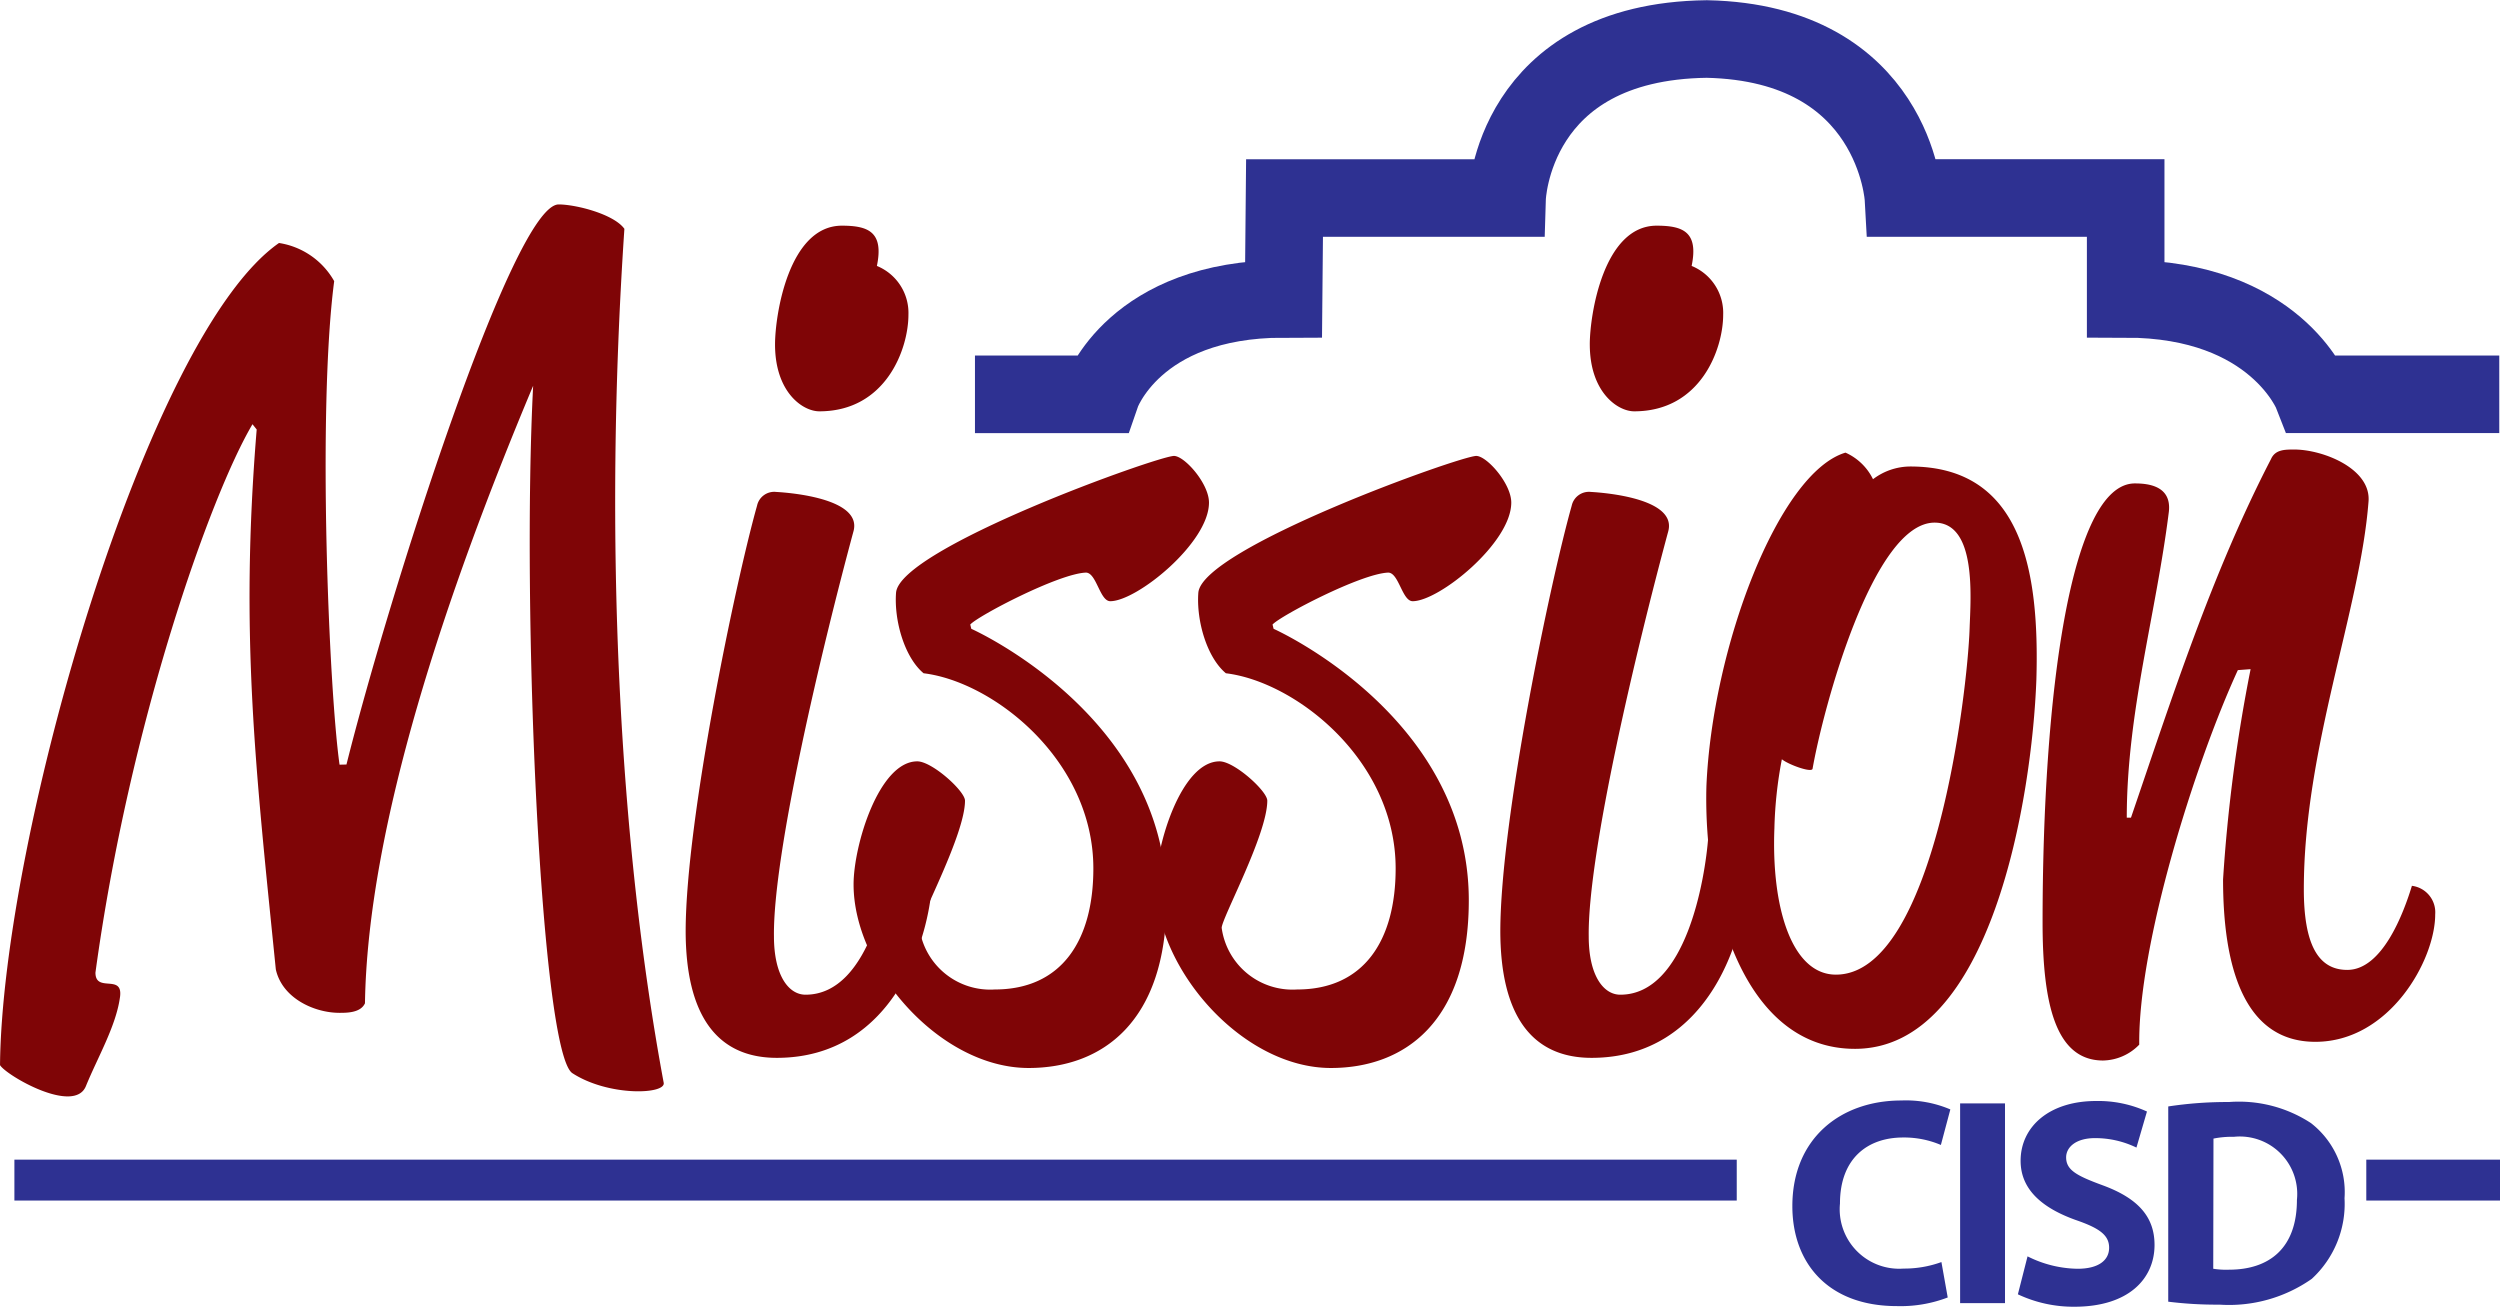 <svg xmlns="http://www.w3.org/2000/svg" width="161.137" height="84.224" viewBox="0 0 161.137 84.224">
  <g id="MissionCISD_two_color" transform="translate(-0.04)">
    <path id="Path_193" data-name="Path 193" d="M55.441,82.579c2.71-10.84,10.739-36.1,13.679-36.1,1.091,0,3.55.617,4.235,1.572-1.355,20.1-.339,39.588,2.534,55.043.136.752-3.557.888-5.881-.617-2.033-1.3-3.286-29.744-2.534-44.31-5.6,13.334-10.664,28.382-10.84,39.8-.278.617-1.165.617-1.64.617-1.646,0-3.7-.955-4.106-2.8-1.3-12.921-2.324-21.539-1.233-34.8l-.271-.339c-2.71,4.58-7.934,19.283-10.122,35.347,0,1.355,1.85,0,1.572,1.646-.271,1.843-1.436,3.828-2.188,5.671s-5.122-.678-5.535-1.355c.136-14.628,9.438-47.041,17.982-52.99a4.953,4.953,0,0,1,3.557,2.459c-1.091,8.347-.339,26.329.346,31.166Z" transform="translate(-33.07 -33.302)" fill="#7f0506"/>
    <path id="Path_194" data-name="Path 194" d="M102.94,66.549a1.132,1.132,0,0,1,1.226-.888c-.136,0,5.61.2,4.993,2.527-2.033,7.521-5.2,20.787-5.129,26.119,0,2.534.955,3.76,2.033,3.76,4.241,0,5.468-7.453,5.678-10.163a1.909,1.909,0,0,1,2.527,2.033c0,4.309-2.459,12.2-10.055,12.2-3.9,0-5.874-2.8-5.874-8.2C98.36,86.719,101.572,71.4,102.94,66.549ZM104.1,56.156c0-1.917.888-7.656,4.309-7.656,1.707,0,2.71.407,2.256,2.595a3.272,3.272,0,0,1,2.033,3.144c0,2.188-1.436,6.227-5.745,6.227C105.881,60.465,104.1,59.232,104.1,56.156Z" transform="translate(-54.105 -33.954)" fill="#7f0506"/>
    <path id="Path_195" data-name="Path 195" d="M121.9,81.549s12.582,5.6,12.582,17.5c0,7.866-4.167,10.807-8.889,10.807-5.739,0-11.281-6.43-11.281-11.83,0-2.534,1.64-7.934,4.106-7.934.955,0,3.076,1.917,3.076,2.534,0,2.182-2.94,7.588-2.94,8.2a4.607,4.607,0,0,0,4.851,3.97c4.309,0,6.362-3.144,6.362-7.8,0-6.972-6.43-12.033-10.942-12.582-1.226-1.023-1.911-3.388-1.775-5.2.271-2.866,16.891-8.808,17.914-8.808.678,0,2.256,1.775,2.256,3.008,0,2.595-4.648,6.355-6.362,6.355-.678,0-.888-1.843-1.572-1.843-1.775.068-6.972,2.8-7.453,3.347Z" transform="translate(-59.255 -41.019)" fill="#7f0506"/>
    <path id="Path_196" data-name="Path 196" d="M150.658,81.549s12.582,5.6,12.582,17.5c0,7.866-4.167,10.807-8.889,10.807-5.739,0-11.281-6.43-11.281-11.83,0-2.534,1.64-7.934,4.106-7.934.955,0,3.076,1.917,3.076,2.534,0,2.182-2.94,7.588-2.94,8.2a4.607,4.607,0,0,0,4.858,3.97c4.3,0,6.355-3.144,6.355-7.8,0-6.972-6.43-12.033-10.942-12.582-1.226-1.023-1.911-3.388-1.775-5.2.271-2.866,16.891-8.808,17.914-8.808.678,0,2.256,1.775,2.256,3.008,0,2.595-4.648,6.355-6.355,6.355-.678,0-.894-1.843-1.579-1.843-1.775.068-6.972,2.8-7.453,3.347Z" transform="translate(-68.529 -41.019)" fill="#7f0506"/>
    <path id="Path_197" data-name="Path 197" d="M180.44,66.549a1.138,1.138,0,0,1,1.233-.888c-.135,0,5.6.2,4.993,2.527-2.033,7.521-5.2,20.787-5.129,26.119,0,2.534.955,3.76,2.033,3.76,4.235,0,5.468-7.453,5.671-10.163a1.914,1.914,0,0,1,2.534,2.033c0,4.309-2.466,12.2-10.055,12.2-3.9,0-5.881-2.8-5.881-8.2C175.86,86.719,179.072,71.4,180.44,66.549Zm1.165-10.393c0-1.917.888-7.656,4.309-7.656,1.707,0,2.71.407,2.256,2.595a3.266,3.266,0,0,1,2.033,3.144c0,2.188-1.43,6.227-5.739,6.227C183.4,60.465,181.606,59.232,181.606,56.156Z" transform="translate(-79.096 -33.954)" fill="#7f0506"/>
    <path id="Path_198" data-name="Path 198" d="M204.4,70.09a3.6,3.6,0,0,1,1.775,1.714,3.984,3.984,0,0,1,2.4-.82c7.175,0,8.34,6.626,8.13,13.74-.278,7.521-2.873,23.795-11.694,23.795-7.182,0-9.777-9.438-9.573-16.938C195.814,82.672,200.089,71.384,204.4,70.09Zm-.617,33.646c6.362,0,8.483-18.259,8.618-22.291.068-1.985.474-6.843-2.256-6.843-3.97,0-7.182,11.965-7.866,15.868-.068.271-1.572-.278-1.978-.617a26.678,26.678,0,0,0-.481,4.445C199.615,99.495,200.977,103.736,203.782,103.736Z" transform="translate(-85.411 -40.916)" fill="#7f0506"/>
    <path id="Path_199" data-name="Path 199" d="M240.012,84.011c-2.8,6.1-6.43,17.711-6.355,24.14a3.327,3.327,0,0,1-2.331,1.023c-3.076,0-3.9-3.693-3.9-8.889,0-14.567,1.782-28.307,5.949-28.307.82,0,2.392.136,2.188,1.843-.82,6.565-2.71,12.927-2.71,19.7h.271c2.595-7.588,5.2-15.725,9.025-23.111.271-.617.888-.617,1.5-.617,1.843,0,4.993,1.233,4.783,3.388-.542,6.972-4.167,15.861-4.167,24.953,0,3.489.888,5.2,2.8,5.2,2.256,0,3.618-3.625,4.167-5.42a1.721,1.721,0,0,1,1.5,1.843c0,2.94-2.94,8.212-7.724,8.212-4.648,0-5.949-4.926-5.949-10.468a102.811,102.811,0,0,1,1.775-13.551Z" transform="translate(-95.732 -40.819)" fill="#7f0506"/>
    <path id="Path_200" data-name="Path 200" d="M213.634,144.414a8.462,8.462,0,0,1-3.279.556c-4.445,0-6.735-2.785-6.735-6.443,0-4.384,3.13-6.809,7.019-6.809a7.29,7.29,0,0,1,3.164.576l-.61,2.29a6.043,6.043,0,0,0-2.439-.481c-2.29,0-4.065,1.355-4.065,4.255a3.834,3.834,0,0,0,4.1,4.194,7.006,7.006,0,0,0,2.439-.42Z" transform="translate(-88.054 -60.786)" fill="#2e3192"/>
    <path id="Path_201" data-name="Path 201" d="M222.473,132v12.873H219.58V132Z" transform="translate(-93.201 -60.88)" fill="#2e3192"/>
    <path id="Path_202" data-name="Path 202" d="M225.7,141.783a7.378,7.378,0,0,0,3.225.8c1.355,0,2.033-.549,2.033-1.355s-.61-1.26-2.155-1.789c-2.134-.766-3.55-1.945-3.55-3.814,0-2.2,1.85-3.855,4.865-3.855a7.561,7.561,0,0,1,3.279.678l-.678,2.324a6.1,6.1,0,0,0-2.669-.61c-1.253,0-1.863.6-1.863,1.24,0,.82.678,1.186,2.378,1.809,2.27.84,3.32,2.033,3.32,3.835,0,2.155-1.64,3.984-5.17,3.984a8.4,8.4,0,0,1-3.638-.8Z" transform="translate(-94.975 -60.805)" fill="#2e3192"/>
    <path id="Path_203" data-name="Path 203" d="M239.38,132.154a25.116,25.116,0,0,1,3.909-.285,8.48,8.48,0,0,1,5.285,1.355,5.63,5.63,0,0,1,2.168,4.844,6.572,6.572,0,0,1-2.114,5.2,9.281,9.281,0,0,1-5.949,1.66,25.169,25.169,0,0,1-3.3-.19Zm2.9,10.461a5.142,5.142,0,0,0,1.01.061c2.649,0,4.384-1.43,4.384-4.5a3.7,3.7,0,0,0-4.065-4.065,5.921,5.921,0,0,0-1.314.115Z" transform="translate(-99.586 -60.838)" fill="#2e3192"/>
    <rect id="Rectangle_595" data-name="Rectangle 595" width="111.013" height="2.636" transform="translate(0.968 74.745)" fill="#2e3192"/>
    <rect id="Rectangle_596" data-name="Rectangle 596" width="8.618" height="2.636" transform="translate(152.559 74.745)" fill="#2e3192"/>
    <path id="Path_204" data-name="Path 204" d="M194.77,30.72h0Z" transform="translate(-85.2 -28.22)" fill="none" stroke="#2e3192" stroke-miterlimit="10" stroke-width="5"/>
    <path id="Path_205" data-name="Path 205" d="M224.109,53.641h-12.04s-2.385-6.152-12.04-6.152v-6.5H185.706S185.157,31,173.03,30.74c-12.568.163-12.873,10.251-12.873,10.251H145.813l-.061,6.5c-9.655,0-11.762,6.152-11.762,6.152h-8.13" transform="translate(-62.979 -28.226)" fill="none" stroke="#2e3192" stroke-miterlimit="10" stroke-width="5"/>
  </g>
</svg>
